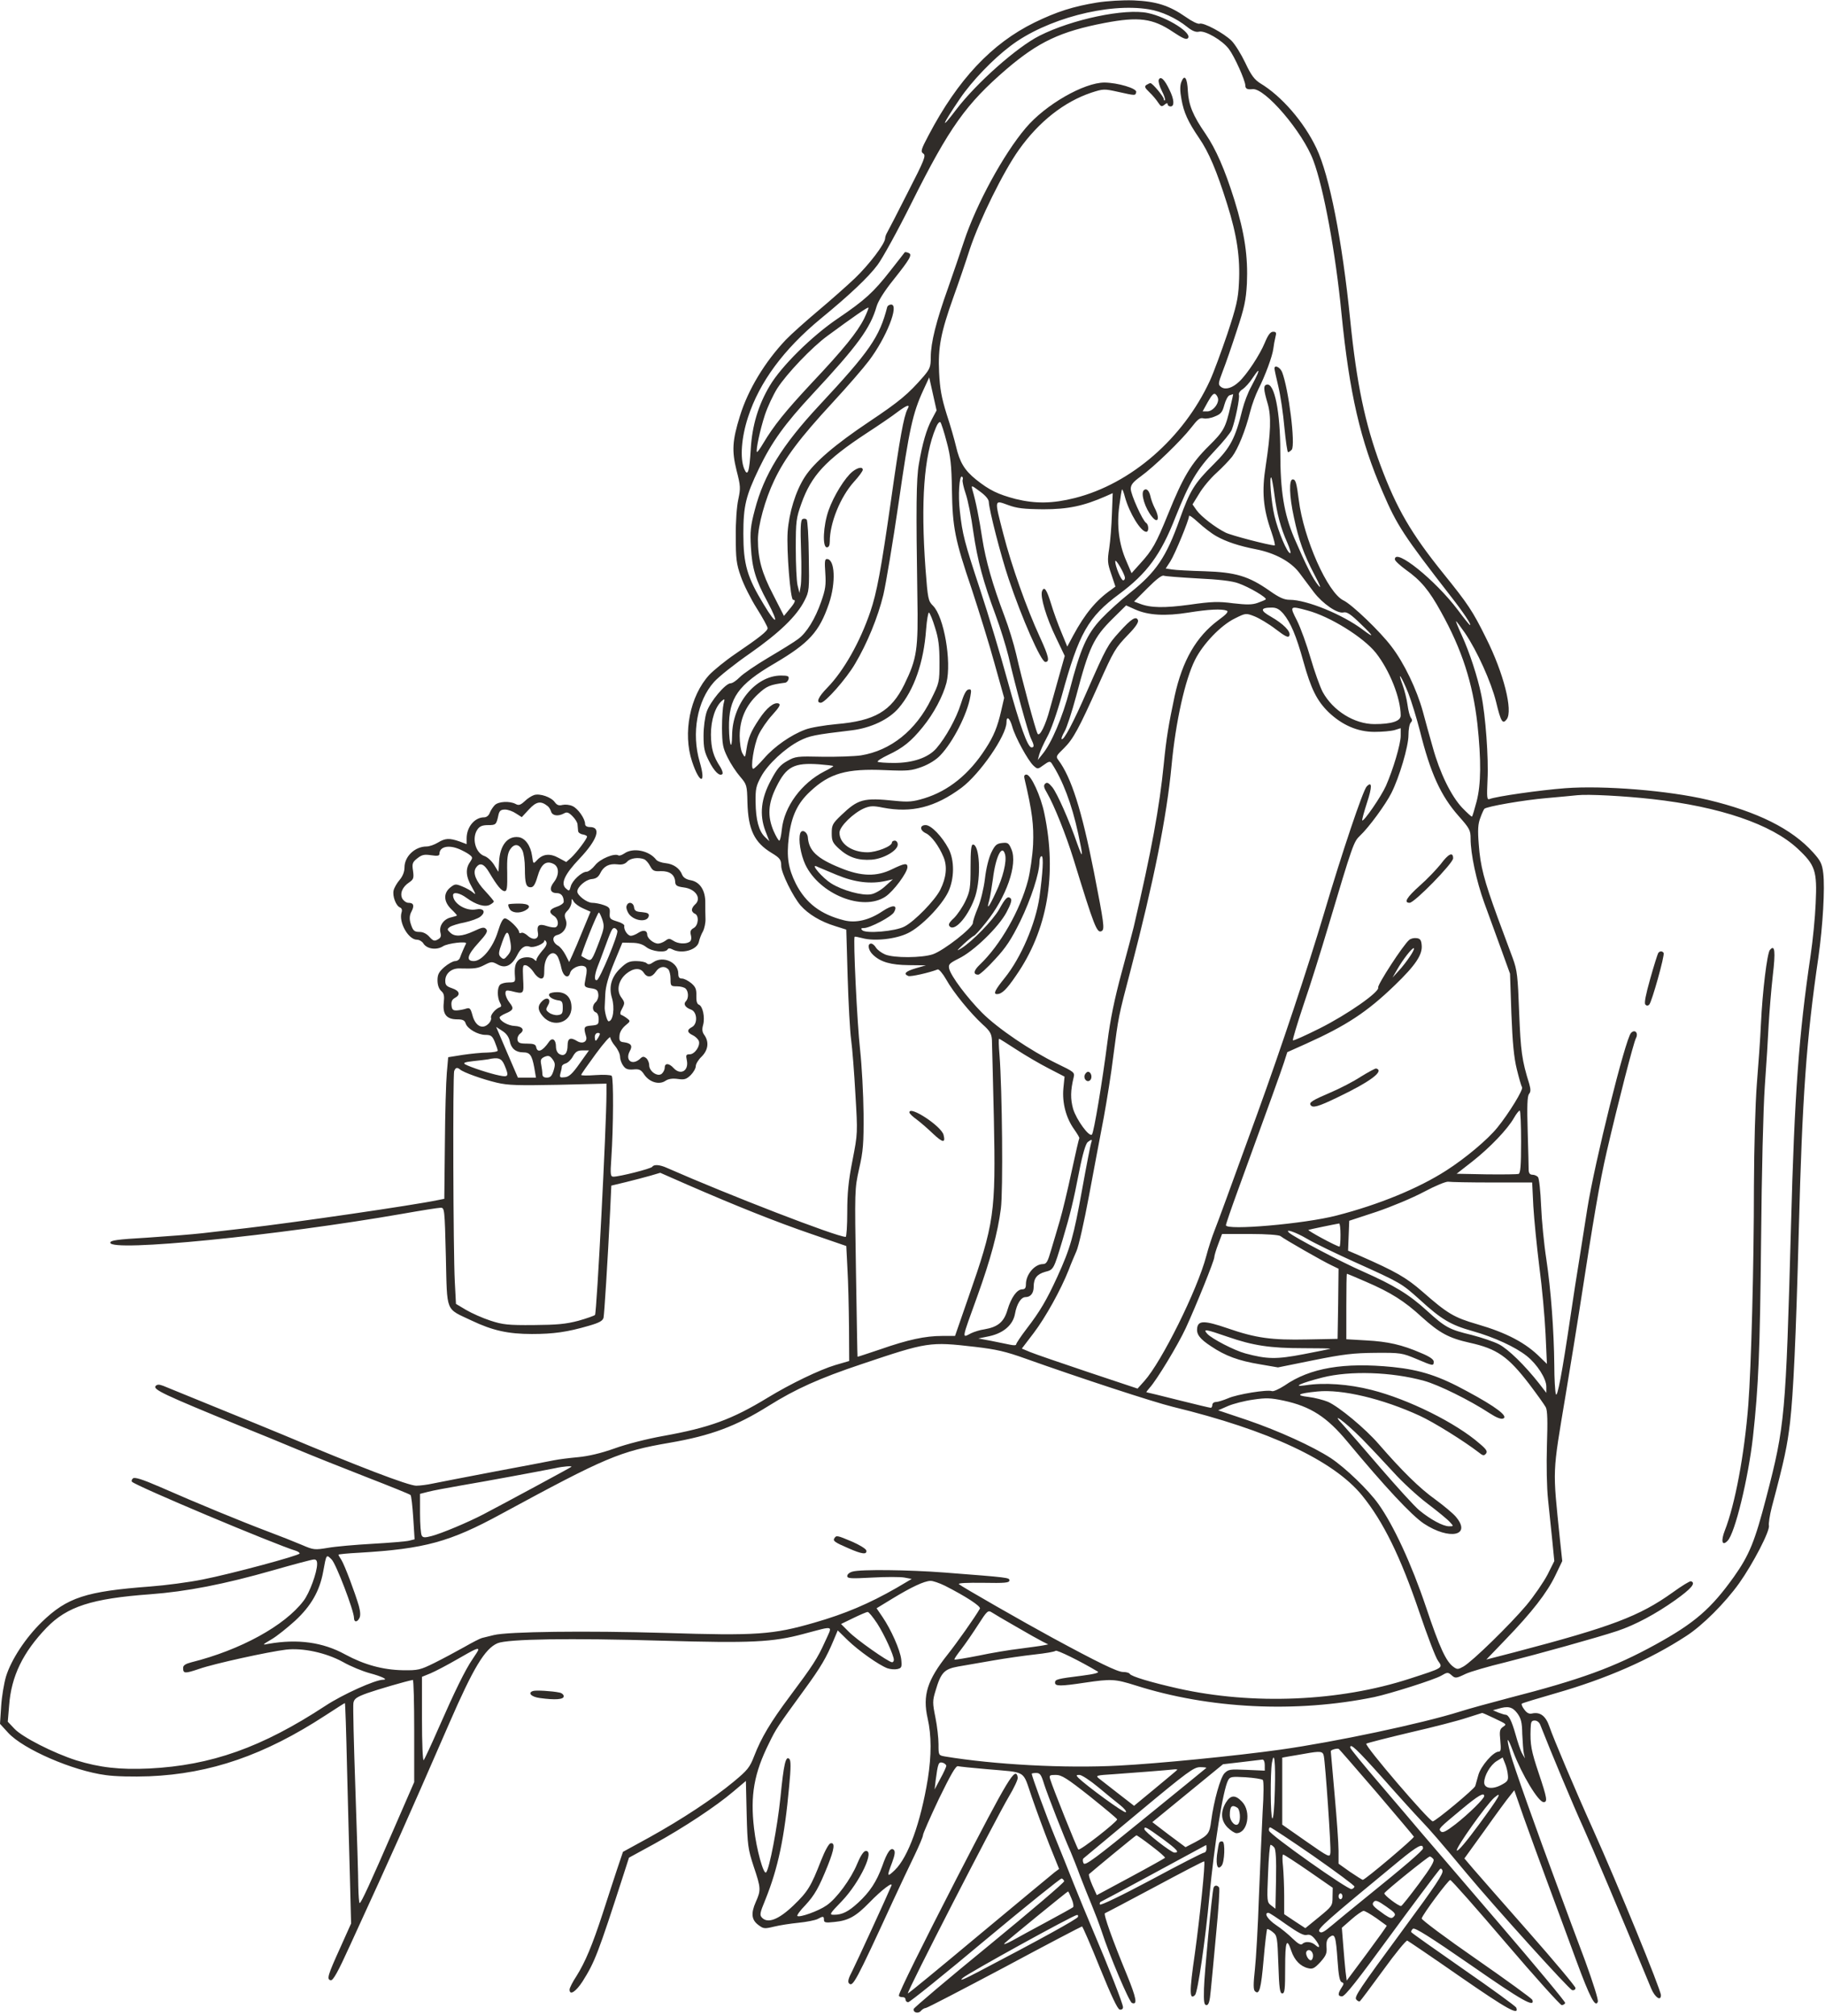 <?xml version="1.0" encoding="UTF-8" standalone="no"?><svg xmlns="http://www.w3.org/2000/svg" xmlns:xlink="http://www.w3.org/1999/xlink" fill="#302c29" height="1038" preserveAspectRatio="xMidYMid meet" version="1" viewBox="118.7 118.2 939.8 1038.0" width="939.8" zoomAndPan="magnify"><g id="change1_1"><path d="M6837 11605 c-123 -20 -208 -47 -323 -103 -220 -108 -394 -293 -545 -580 -40 -75 -42 -85 -27 -95 14 -10 6 -32 -81 -201 -53 -105 -101 -198 -106 -206 -5 -8 -10 -22 -10 -30 -2 -29 -83 -135 -156 -205 -41 -39 -126 -114 -189 -167 -63 -53 -138 -120 -166 -149 -108 -114 -195 -257 -237 -394 -39 -126 -42 -178 -17 -279 21 -81 21 -92 9 -149 -8 -36 -14 -116 -13 -192 0 -113 3 -140 26 -205 14 -41 51 -115 82 -164 31 -49 56 -95 56 -102 0 -15 -42 -48 -167 -133 -50 -34 -110 -83 -133 -107 -100 -108 -138 -301 -89 -447 39 -118 74 -119 39 -1 -43 147 -13 314 74 411 24 27 107 93 185 147 151 106 240 191 281 272 24 47 25 55 22 229 -1 98 -6 183 -11 188 -5 5 -15 6 -22 2 -9 -6 -11 -46 -7 -159 3 -83 2 -167 -2 -186 l-6 -35 -10 40 c-5 22 -9 108 -9 190 0 140 2 155 29 231 51 143 124 223 336 362 63 41 135 90 159 109 50 37 67 42 51 14 -19 -37 -39 -146 -85 -471 -51 -357 -73 -474 -106 -571 -53 -156 -137 -305 -222 -392 -47 -48 -59 -77 -33 -77 22 0 131 123 176 200 62 104 118 240 146 356 13 56 49 270 79 476 54 376 72 459 127 578 l30 65 19 -85 19 -85 -24 -45 c-28 -52 -49 -125 -67 -230 -14 -77 -15 -232 -8 -680 5 -278 -2 -322 -67 -456 -68 -138 -152 -187 -349 -204 -63 -6 -137 -18 -163 -29 -72 -27 -157 -86 -210 -147 -26 -30 -51 -54 -56 -54 -16 0 3 122 27 174 13 28 45 75 71 103 37 41 44 54 33 59 -24 9 -63 -23 -101 -81 -42 -63 -56 -95 -65 -155 -7 -45 -7 -45 -21 -20 -8 14 -14 53 -14 90 1 85 31 155 94 214 45 42 62 49 140 59 8 1 16 10 18 20 3 14 -4 17 -40 17 -131 -1 -250 -147 -251 -309 -1 -84 -15 -48 -16 40 -2 153 47 222 234 331 180 106 231 163 281 309 36 107 31 229 -11 229 -11 0 -12 -15 -8 -72 4 -62 1 -84 -21 -147 -31 -89 -75 -161 -119 -193 -18 -14 -86 -56 -152 -95 -66 -39 -133 -85 -149 -102 -17 -17 -37 -31 -47 -31 -26 0 -105 -94 -123 -147 -9 -27 -16 -79 -16 -123 0 -64 5 -85 28 -130 27 -54 55 -81 69 -67 4 4 -1 20 -10 35 -37 56 -48 96 -49 168 0 76 23 146 58 175 13 11 14 9 7 -17 -4 -16 -8 -72 -8 -124 1 -83 4 -102 29 -152 15 -31 44 -75 64 -98 35 -41 36 -45 38 -134 4 -139 35 -205 124 -259 43 -26 50 -35 50 -67 0 -36 61 -159 100 -204 40 -45 103 -83 178 -106 l57 -18 7 -243 c4 -134 12 -280 18 -324 6 -44 16 -170 22 -281 12 -200 12 -201 -15 -340 -21 -106 -27 -169 -27 -266 0 -71 -4 -128 -8 -128 -46 0 -604 216 -920 355 -37 17 -68 19 -76 6 -6 -10 -169 -51 -200 -51 -15 0 -17 10 -11 93 11 166 12 416 2 426 -5 5 -41 7 -83 4 -41 -3 -74 -3 -74 1 0 4 34 52 75 108 41 56 75 94 75 85 0 -8 11 -29 25 -45 14 -17 25 -41 25 -54 0 -13 7 -34 16 -46 12 -18 24 -22 52 -20 31 3 40 -1 57 -27 27 -39 76 -53 108 -32 16 11 37 14 65 10 34 -5 44 -1 66 20 14 14 26 35 26 46 0 11 13 33 30 49 34 34 39 75 15 110 -12 16 -14 30 -7 54 10 39 -2 97 -23 104 -9 4 -13 19 -12 46 1 33 -4 45 -26 64 -16 13 -37 24 -48 24 -14 0 -19 7 -19 25 0 59 -78 94 -129 59 -17 -12 -26 -13 -34 -5 -6 6 -30 11 -54 11 -35 0 -49 -6 -82 -38 -45 -43 -60 -94 -43 -151 16 -52 6 -121 -17 -121 -8 0 -22 53 -20 75 0 6 2 35 3 66 2 39 16 89 45 160 l43 104 48 -1 c33 0 56 -7 75 -22 29 -23 99 -31 110 -12 4 7 12 7 25 0 48 -25 127 -3 136 39 3 14 12 39 21 54 8 16 14 45 13 65 -1 20 -1 57 -1 82 1 63 -27 107 -74 116 -24 4 -39 14 -45 28 -13 34 -45 56 -85 60 -21 2 -43 10 -49 18 -36 47 -119 64 -164 32 -12 -8 -26 -13 -30 -10 -21 13 -95 -18 -120 -50 -15 -19 -35 -34 -44 -34 -25 0 -75 -46 -82 -76 -7 -25 -8 -25 -25 -10 -28 25 -7 72 70 153 93 98 114 163 54 163 -16 0 -25 6 -25 16 0 27 -37 80 -65 92 -15 7 -37 9 -51 6 -19 -5 -29 -1 -40 14 -18 26 -76 46 -106 37 -13 -4 -35 -18 -49 -32 -22 -20 -31 -23 -47 -14 -31 16 -88 13 -107 -6 -9 -9 -21 -27 -26 -40 -5 -14 -17 -23 -29 -23 -49 0 -90 -50 -90 -108 l0 -30 -37 14 c-52 18 -73 17 -111 -6 -18 -11 -44 -20 -58 -20 -60 0 -114 -51 -114 -108 0 -22 -9 -45 -25 -64 -14 -16 -28 -41 -31 -54 -7 -29 12 -80 33 -88 9 -4 12 -13 8 -25 -16 -51 35 -141 79 -141 12 0 27 -9 33 -19 18 -29 68 -36 101 -15 24 16 127 28 119 14 -7 -13 -26 -57 -31 -72 -3 -10 -14 -18 -25 -18 -11 0 -36 -14 -56 -31 -28 -25 -35 -38 -35 -68 0 -24 7 -44 19 -55 15 -13 17 -26 13 -62 -6 -58 15 -84 69 -84 29 0 39 -5 44 -21 9 -28 63 -59 102 -59 28 0 35 -5 48 -36 8 -20 15 -40 15 -45 0 -5 -24 -9 -52 -10 -29 0 -87 -6 -128 -12 l-75 -12 -7 -80 c-4 -44 -9 -208 -10 -365 l-3 -284 -35 -7 c-124 -26 -735 -115 -985 -144 -71 -8 -173 -20 -225 -26 -52 -6 -180 -16 -285 -23 -157 -9 -190 -14 -190 -26 0 -49 863 37 1505 149 96 17 184 31 196 31 20 0 21 -4 27 -252 7 -293 -4 -264 133 -329 107 -51 188 -69 310 -69 111 0 182 10 292 42 56 16 73 26 77 42 4 20 21 285 34 550 l6 130 75 18 c41 10 98 25 126 33 l51 15 139 -61 c248 -108 455 -191 639 -254 l180 -62 6 -119 c4 -65 7 -199 8 -296 l1 -177 -72 -21 c-80 -24 -230 -96 -348 -168 -184 -112 -299 -154 -538 -197 -79 -14 -190 -42 -250 -64 -70 -25 -135 -40 -187 -45 -44 -4 -100 -11 -125 -16 -25 -5 -164 -32 -310 -59 -146 -28 -287 -55 -315 -61 -27 -6 -66 -11 -85 -11 -42 1 -298 99 -690 264 -52 22 -205 84 -340 139 -135 55 -257 105 -272 111 -21 8 -31 8 -39 0 -18 -18 41 -45 441 -209 85 -34 216 -88 290 -119 74 -31 234 -95 355 -142 121 -47 223 -88 226 -92 4 -3 10 -56 14 -117 l7 -111 -28 -7 c-15 -4 -100 -11 -188 -16 -89 -5 -192 -14 -231 -21 -67 -11 -73 -11 -133 15 -35 15 -116 47 -180 71 -130 49 -361 144 -552 228 -90 39 -129 51 -138 44 -7 -6 -9 -14 -5 -18 24 -23 727 -319 846 -356 9 -3 17 -9 17 -13 0 -10 -352 -105 -500 -134 -69 -14 -190 -30 -270 -36 -331 -25 -427 -56 -558 -183 -83 -81 -157 -193 -184 -280 -10 -34 -22 -103 -25 -153 l-6 -91 42 -46 c78 -85 334 -196 503 -218 48 -7 141 -9 223 -6 316 13 594 109 907 313 54 35 99 64 101 64 2 0 7 -150 11 -332 5 -183 11 -439 15 -568 l6 -235 -56 -125 c-64 -141 -71 -163 -49 -167 12 -3 38 44 97 174 244 532 272 595 514 1150 124 285 183 383 248 411 53 22 371 27 851 13 454 -13 566 -8 725 35 164 43 150 48 110 -41 -39 -86 -61 -120 -182 -282 -98 -131 -146 -212 -182 -305 -23 -60 -35 -74 -106 -133 -105 -87 -267 -194 -435 -287 l-135 -74 -32 -95 c-17 -52 -50 -152 -73 -224 -53 -162 -89 -248 -134 -320 -20 -30 -36 -62 -36 -70 0 -32 32 -12 67 42 63 100 79 141 212 553 l27 84 130 71 c151 83 319 194 408 270 l64 54 4 -172 c4 -160 7 -179 36 -268 38 -113 38 -122 11 -183 -26 -59 -22 -93 14 -119 25 -19 31 -20 80 -8 28 7 86 16 127 20 41 4 85 13 97 19 29 16 33 15 33 -4 0 -14 8 -16 54 -11 72 7 110 28 181 101 63 65 123 110 112 85 -22 -53 -179 -394 -201 -438 -20 -38 -25 -56 -17 -64 20 -20 34 6 226 423 37 80 87 186 111 235 24 50 44 97 44 105 0 8 37 92 82 187 60 123 87 171 98 168 8 -2 74 -9 145 -15 214 -19 186 -2 235 -143 23 -67 64 -178 91 -247 l50 -124 -23 -17 c-13 -10 -187 -155 -388 -322 -201 -168 -366 -304 -368 -302 -7 6 449 893 520 1013 27 45 48 90 46 99 -11 59 -43 7 -316 -522 -178 -346 -295 -583 -296 -600 -1 -5 7 -9 17 -9 9 1 17 -4 17 -12 0 -8 6 -14 14 -14 8 0 187 144 397 320 211 176 388 318 393 317 6 -2 11 -8 13 -14 2 -6 -171 -153 -384 -328 -213 -174 -389 -323 -391 -330 -4 -19 25 -26 38 -9 7 8 18 14 24 14 7 0 189 95 406 210 216 116 396 210 399 210 3 0 45 -96 92 -213 59 -145 91 -213 102 -215 10 -2 17 3 17 12 0 18 -75 208 -155 396 -29 69 -74 177 -99 240 -25 63 -68 171 -96 239 -44 107 -120 315 -120 327 0 2 10 4 23 4 20 0 26 -9 41 -58 18 -56 101 -269 136 -347 9 -22 32 -78 49 -125 18 -47 45 -114 60 -150 15 -36 38 -96 51 -135 41 -127 142 -364 156 -369 30 -12 23 25 -26 145 -74 179 -122 313 -113 317 4 1 121 63 258 136 138 74 251 133 253 131 7 -7 -22 -286 -48 -475 -29 -199 -28 -242 1 -213 14 14 53 282 74 508 25 266 70 548 96 597 10 19 18 20 90 16 44 -3 84 -9 89 -14 5 -5 5 -74 -1 -164 -4 -85 -13 -281 -19 -435 -5 -154 -15 -324 -21 -378 -8 -72 -8 -102 0 -110 23 -23 32 12 45 162 7 83 16 154 18 157 3 2 16 -4 29 -15 23 -18 24 -26 29 -168 4 -123 8 -148 20 -148 13 0 15 21 15 133 0 137 8 158 32 85 16 -47 47 -79 86 -88 23 -6 33 -1 63 31 29 33 35 45 32 78 -2 28 3 42 17 52 26 19 31 6 40 -124 5 -75 11 -105 21 -109 13 -5 12 -9 -1 -29 -20 -31 -19 -44 3 -44 16 1 77 79 257 325 75 103 235 317 246 329 5 6 11 3 14 -6 6 -15 -32 -73 -204 -306 -226 -307 -251 -345 -240 -358 6 -8 15 -12 19 -9 4 3 58 75 120 160 62 86 118 154 124 152 6 -3 129 -86 274 -187 240 -166 304 -202 287 -158 -3 7 -125 96 -271 197 -145 101 -267 187 -269 191 -3 4 1 12 8 18 9 8 87 -41 301 -189 263 -183 328 -219 314 -177 -3 7 -132 101 -289 210 -156 108 -283 203 -281 209 5 21 137 198 147 198 6 0 134 -145 285 -322 151 -177 282 -322 289 -322 8 0 16 5 18 11 2 5 -151 189 -339 408 -189 220 -370 431 -403 470 -33 39 -128 151 -212 249 -84 98 -153 182 -153 188 0 24 30 -4 168 -158 82 -93 171 -191 198 -219 45 -47 93 -102 232 -269 152 -182 530 -600 545 -603 10 -2 17 3 17 11 0 8 -109 138 -241 288 -133 151 -262 298 -286 326 l-45 53 106 147 c58 82 116 161 129 176 l22 28 48 -138 c27 -76 84 -232 127 -348 43 -115 108 -293 145 -393 70 -190 98 -242 110 -210 4 9 -24 97 -65 210 -40 106 -101 270 -135 363 -118 316 -234 644 -250 704 -23 90 -17 94 14 11 45 -119 130 -260 157 -260 21 0 18 20 -25 148 -39 116 -45 148 -42 230 1 35 4 42 21 42 12 0 24 -9 29 -23 54 -138 172 -420 221 -527 49 -109 181 -420 350 -830 19 -45 50 -67 50 -34 0 27 -223 572 -350 854 -92 204 -206 474 -224 528 -19 56 -48 78 -91 68 -13 -3 -26 3 -38 20 -11 14 -17 28 -13 31 3 3 82 27 176 54 258 74 483 172 670 294 84 54 200 170 273 272 71 100 160 271 153 297 -2 10 4 52 15 95 66 248 79 312 94 436 17 152 30 423 45 990 18 689 39 982 101 1405 23 163 34 355 25 432 -6 49 -14 65 -53 108 -109 121 -286 209 -541 270 -203 48 -537 75 -735 60 -130 -10 -355 -42 -390 -56 -13 -5 -14 10 -10 99 6 112 -10 331 -32 437 -19 93 -61 221 -100 306 -19 41 -32 74 -30 74 2 0 23 -28 46 -61 63 -93 135 -253 160 -354 25 -104 34 -118 55 -90 33 44 -16 238 -106 417 -69 140 -94 177 -220 333 -167 207 -241 335 -324 557 -80 216 -123 421 -156 749 -41 408 -107 744 -174 884 -64 135 -179 268 -289 334 -30 19 -47 41 -77 105 -21 44 -53 96 -71 114 -39 39 -145 96 -165 88 -8 -3 -39 12 -70 34 -86 60 -153 81 -269 86 -58 2 -137 -3 -188 -11z m266 -35 c64 -10 141 -45 198 -91 26 -21 45 -28 61 -24 31 7 119 -44 153 -89 29 -38 84 -161 85 -188 0 -17 10 -22 37 -19 63 8 259 -221 313 -367 53 -140 115 -476 145 -787 41 -412 97 -656 213 -922 73 -170 107 -222 350 -535 65 -83 108 -148 99 -148 -3 0 -31 35 -63 78 -116 154 -325 322 -324 260 0 -7 26 -31 56 -53 78 -55 121 -107 182 -218 108 -194 163 -366 187 -576 20 -189 19 -309 -4 -399 -11 -41 -21 -76 -24 -78 -2 -2 -25 19 -51 46 -57 61 -115 180 -151 311 -15 52 -38 135 -51 184 -31 113 -97 251 -162 335 -58 77 -203 216 -247 237 -81 39 -205 317 -230 518 -11 87 -16 105 -31 105 -20 0 -18 -85 6 -195 25 -119 51 -191 105 -294 31 -59 38 -77 21 -57 -28 33 -65 107 -125 246 -52 124 -71 238 -71 442 0 206 -30 354 -69 346 -19 -4 -18 -23 4 -98 19 -65 16 -149 -10 -320 -21 -132 -14 -218 29 -340 13 -38 21 -70 17 -70 -27 0 -226 52 -253 66 -54 27 -126 83 -149 115 l-21 30 34 55 c18 31 58 79 88 106 30 27 67 66 82 85 30 40 69 135 93 232 9 36 28 87 42 115 35 69 72 169 77 208 2 18 7 45 11 61 6 22 4 27 -12 27 -14 0 -26 -16 -43 -57 -25 -61 -92 -163 -132 -200 -35 -33 -70 -43 -92 -28 -17 13 -17 17 8 83 15 38 47 131 72 208 39 118 47 155 52 242 6 139 -11 258 -64 429 -50 160 -96 264 -149 342 -65 94 -87 148 -91 220 -3 70 -18 89 -34 46 -7 -19 -7 -46 1 -88 12 -68 33 -115 91 -200 50 -73 90 -167 144 -339 51 -161 68 -277 61 -408 -4 -81 -13 -120 -60 -262 -31 -91 -71 -200 -90 -241 -137 -296 -406 -530 -695 -603 -115 -29 -203 -30 -305 -5 -91 24 -135 45 -205 101 -58 47 -83 88 -102 170 -7 30 -28 105 -48 165 -27 87 -35 132 -39 216 -6 128 8 203 74 388 25 69 63 180 84 246 50 150 173 400 253 512 103 145 233 247 373 294 62 20 66 20 138 4 90 -20 89 -20 93 -1 4 19 -95 48 -163 49 -106 0 -305 -114 -406 -234 -114 -134 -255 -393 -318 -584 -18 -55 -55 -163 -82 -240 -61 -170 -89 -282 -89 -356 0 -49 -4 -60 -37 -99 -79 -91 -123 -128 -280 -233 -175 -117 -284 -210 -332 -285 -47 -73 -81 -184 -88 -283 -6 -94 14 -349 28 -349 16 0 10 -15 -19 -49 l-28 -34 -56 110 c-58 111 -78 184 -78 283 0 72 37 207 84 305 55 116 132 218 302 402 75 81 158 177 185 213 91 120 158 290 115 290 -9 0 -18 -6 -20 -12 -40 -156 -90 -228 -351 -508 -191 -205 -284 -356 -331 -537 -22 -83 -25 -112 -20 -193 6 -107 24 -168 85 -280 62 -116 48 -126 -19 -14 -86 141 -105 208 -105 364 0 144 13 195 80 335 67 139 133 230 277 385 230 247 297 338 329 450 8 28 40 79 85 135 89 112 101 133 79 141 -9 4 -17 5 -19 3 -1 -2 -35 -45 -75 -96 -86 -110 -130 -150 -270 -245 -133 -90 -291 -246 -350 -346 -59 -99 -91 -205 -98 -327 -7 -118 -16 -144 -34 -100 -22 55 -14 161 20 265 59 181 183 349 374 507 149 122 247 215 293 277 25 33 105 178 176 321 194 388 280 508 488 687 164 140 277 194 506 238 174 33 247 24 351 -46 48 -32 69 -42 77 -33 25 26 -106 109 -206 130 -117 25 -390 -32 -558 -117 -117 -59 -325 -244 -428 -379 -86 -114 -76 -84 19 56 62 91 169 202 259 270 182 139 503 224 713 189z m-1466 -1592 c-35 -70 -105 -157 -272 -334 -136 -146 -193 -217 -248 -309 -15 -26 -30 -46 -32 -44 -7 7 16 115 41 191 14 42 43 104 64 137 49 76 179 212 257 269 136 100 208 150 212 146 2 -2 -8 -27 -22 -56z m2026 -285 c-4 -10 -19 -40 -34 -68 -15 -27 -35 -79 -44 -115 -37 -150 -62 -197 -150 -284 -97 -96 -121 -135 -173 -281 -69 -195 -122 -273 -257 -380 -46 -36 -112 -96 -147 -133 -75 -80 -107 -153 -163 -368 -37 -140 -93 -272 -140 -329 l-24 -30 8 30 c5 17 23 56 40 88 19 33 50 121 76 214 88 321 135 404 296 523 143 106 214 203 289 395 71 178 111 246 202 342 43 45 82 93 88 108 18 47 42 165 37 180 -3 7 5 21 19 29 13 9 36 34 50 56 29 43 37 50 27 23z m-203 -132 c0 -28 -30 -61 -56 -61 l-24 0 27 49 c21 37 31 47 40 39 7 -6 13 -18 13 -27z m64 -33 c-26 -113 -34 -129 -113 -207 -90 -89 -132 -159 -209 -350 -62 -152 -80 -185 -144 -255 l-44 -49 -27 63 c-38 86 -50 184 -36 284 6 45 12 83 14 84 2 2 9 -15 15 -39 23 -83 82 -179 110 -179 14 0 13 37 -1 46 -18 11 -79 146 -79 175 0 21 11 35 51 64 68 49 208 184 260 251 34 44 45 53 64 48 12 -3 38 1 58 10 31 12 39 22 49 60 7 25 19 47 27 49 9 3 17 5 18 6 1 0 -5 -27 -13 -61z m-1462 -185 c20 -74 25 -120 27 -245 3 -196 15 -257 102 -513 38 -116 92 -289 118 -385 l49 -175 -15 -65 c-19 -84 -39 -133 -81 -197 -84 -131 -191 -217 -315 -255 -59 -18 -82 -20 -151 -13 -163 17 -190 9 -277 -74 -45 -43 -49 -51 -49 -93 0 -40 5 -50 39 -81 49 -44 99 -60 167 -55 62 5 134 47 134 78 0 11 -7 20 -15 20 -8 0 -15 -4 -15 -10 0 -19 -79 -50 -126 -50 -81 0 -144 44 -144 101 0 32 72 102 128 126 30 12 46 13 95 3 149 -29 270 2 405 102 95 71 232 269 232 337 0 36 17 23 30 -23 15 -54 81 -174 109 -200 21 -19 22 -19 52 3 26 19 33 21 41 10 57 -87 104 -209 137 -362 27 -124 26 -139 -5 -52 -41 119 -103 259 -128 290 -19 23 -27 27 -37 18 -9 -9 -7 -20 10 -48 36 -62 97 -214 136 -340 108 -351 121 -385 146 -370 15 10 11 39 -41 305 -63 318 -116 485 -183 575 -14 18 -11 22 29 61 47 46 77 101 178 327 80 178 85 187 154 259 37 38 53 62 49 73 -9 23 -34 8 -96 -61 -60 -66 -67 -79 -166 -304 -71 -163 -121 -257 -131 -247 -3 2 4 20 15 39 11 18 38 101 60 183 66 251 90 301 188 398 l69 68 47 -21 c67 -30 155 -35 273 -16 106 17 172 20 198 10 11 -4 0 -18 -43 -49 -113 -84 -185 -207 -225 -390 -31 -146 -43 -218 -56 -350 -22 -222 -63 -447 -155 -840 -4 -16 -31 -120 -61 -230 -38 -140 -60 -248 -74 -360 -26 -203 -70 -468 -80 -478 -14 -15 -80 76 -97 132 -14 51 -14 93 3 163 6 25 1 28 -88 71 -133 65 -302 179 -384 261 -77 78 -159 187 -169 226 -5 23 0 28 49 53 77 37 205 161 246 238 22 41 29 64 22 71 -15 15 -27 4 -60 -56 -32 -56 -138 -165 -194 -200 -28 -17 -26 -14 12 22 25 23 48 41 52 42 4 0 32 30 62 68 105 130 164 299 132 376 -14 34 -19 37 -48 34 -28 -3 -37 -10 -56 -49 -13 -27 -27 -81 -33 -135 -6 -50 -22 -115 -36 -149 -14 -33 -26 -69 -26 -79 -2 -26 -149 -141 -206 -161 -57 -19 -200 -20 -246 -1 -19 8 -40 24 -47 35 -7 12 -18 21 -25 21 -21 0 -15 -35 10 -58 39 -37 91 -52 184 -53 l88 -1 -52 -15 c-54 -16 -66 -29 -38 -40 13 -4 104 16 151 34 6 2 26 -21 43 -51 37 -67 126 -175 188 -232 38 -34 46 -48 48 -80 1 -21 5 -203 10 -404 10 -489 3 -538 -133 -927 l-67 -193 -67 0 c-86 0 -175 -19 -318 -69 -63 -21 -116 -39 -117 -38 -1 1 -4 196 -8 432 -7 428 -7 431 16 535 21 91 24 130 23 285 -1 99 -9 248 -18 330 -15 133 -36 572 -28 580 2 2 20 -2 40 -7 61 -17 173 -5 235 26 67 32 173 141 207 212 32 68 33 162 2 222 -34 64 -90 122 -118 122 -32 0 -31 -27 1 -42 28 -13 67 -65 91 -123 20 -48 14 -106 -17 -168 -27 -54 -132 -162 -184 -189 -47 -25 -199 -38 -218 -19 -8 8 -6 11 9 11 31 0 143 59 155 82 21 38 -6 40 -59 5 -68 -46 -138 -63 -199 -47 -120 30 -197 89 -248 189 -39 79 -48 137 -36 238 13 108 44 175 110 236 100 94 187 119 387 110 117 -5 134 -3 189 17 37 14 74 37 95 60 65 68 139 213 154 303 6 33 5 38 -10 35 -12 -2 -24 -26 -39 -74 -23 -74 -78 -174 -127 -230 -42 -47 -120 -74 -217 -74 -43 0 -81 3 -84 6 -4 4 20 19 53 35 77 36 119 70 179 144 57 70 104 159 122 228 27 110 -13 340 -69 396 -25 25 -27 33 -39 191 -25 344 -8 581 53 725 8 21 19 34 24 29 4 -5 19 -50 32 -101z m82 -196 c-2 -7 5 -39 16 -71 11 -32 29 -120 39 -195 22 -151 51 -257 115 -430 24 -64 53 -159 66 -211 37 -160 101 -393 116 -424 17 -35 18 -46 3 -46 -20 0 -59 109 -124 345 -36 132 -99 341 -140 465 -82 248 -92 288 -105 405 -10 83 -3 188 11 179 4 -2 6 -10 3 -17z m1606 -77 c13 -99 32 -170 66 -246 13 -30 20 -54 15 -54 -15 0 -61 108 -81 192 -17 71 -28 210 -16 197 2 -2 10 -42 16 -89z m-1471 -37 c2 -42 61 -273 102 -395 68 -203 167 -428 189 -428 24 0 18 28 -28 128 -68 147 -147 370 -188 530 -47 182 -48 176 24 150 46 -17 80 -21 182 -22 127 0 207 17 321 67 l36 16 -4 -107 c-2 -59 -8 -138 -14 -177 -10 -63 -9 -77 11 -134 l21 -63 -23 -17 c-76 -53 -134 -123 -194 -234 l-31 -58 -30 73 c-17 40 -41 106 -53 146 -23 76 -36 94 -47 66 -10 -28 22 -136 72 -239 l45 -94 -29 -103 c-16 -57 -37 -132 -47 -168 -23 -88 -54 -148 -64 -129 -10 17 -80 276 -110 409 -12 52 -39 140 -60 195 -62 164 -97 287 -115 402 -15 99 -33 191 -51 251 -6 23 -4 22 39 -10 29 -21 46 -41 46 -55z m1171 -175 c51 -29 118 -51 205 -68 98 -19 180 -64 223 -121 20 -27 54 -72 75 -100 46 -60 122 -112 153 -104 17 4 38 -10 90 -61 67 -64 70 -74 9 -28 -105 79 -289 154 -377 154 -28 0 -53 11 -104 47 -107 75 -175 95 -334 100 -74 2 -150 6 -167 9 l-33 5 24 37 c24 38 96 213 96 233 0 7 21 -8 48 -33 26 -24 67 -56 92 -70z m-470 -215 c0 -7 -4 -13 -9 -13 -11 0 -41 73 -41 98 1 18 49 -65 50 -85z m375 -3 c106 -5 177 -13 209 -25 55 -19 150 -75 141 -83 -3 -3 -22 -11 -42 -18 -28 -10 -56 -10 -126 -2 -75 10 -110 9 -222 -7 -132 -18 -203 -17 -259 5 l-29 11 69 69 c45 45 74 68 84 64 8 -3 87 -9 175 -14z m441 -182 c37 -45 66 -112 103 -246 39 -140 69 -201 129 -260 70 -67 150 -102 237 -102 39 0 85 4 103 9 l32 10 0 -39 c0 -43 -39 -174 -76 -258 -24 -54 -114 -185 -122 -178 -2 3 9 43 24 90 28 84 27 114 -1 85 -19 -19 -128 -343 -220 -654 -82 -276 -220 -691 -343 -1030 -147 -404 -200 -550 -221 -603 -12 -30 -31 -88 -42 -130 -46 -175 -230 -545 -319 -644 l-35 -39 -255 85 c-140 47 -274 93 -298 103 l-43 18 61 80 c61 80 140 223 180 324 11 30 30 74 40 97 11 23 40 152 65 286 25 134 59 315 76 403 16 88 39 230 49 315 28 212 25 198 91 450 117 449 184 781 209 1046 21 226 70 444 121 545 41 82 133 178 205 213 56 28 57 28 101 11 25 -10 74 -39 109 -66 51 -39 66 -46 71 -33 8 21 -31 60 -95 97 -57 32 -56 47 5 47 23 0 38 -8 59 -32z m124 17 c116 -31 287 -137 352 -218 71 -90 128 -233 128 -323 0 -29 -47 -44 -135 -44 -104 0 -214 69 -267 166 -14 27 -42 105 -62 174 -20 69 -51 155 -70 193 -39 76 -38 77 54 52z m-1918 -88 c18 -56 23 -96 23 -178 0 -104 -1 -107 -43 -191 -79 -161 -208 -264 -361 -289 -35 -5 -124 -8 -199 -7 -130 3 -139 2 -181 -22 -36 -20 -53 -40 -84 -99 -51 -94 -60 -177 -29 -260 l21 -54 -23 22 c-31 30 -47 87 -48 180 -1 68 3 84 28 130 34 64 124 147 198 185 52 26 75 31 269 54 99 12 192 56 242 115 79 92 129 235 141 404 4 51 11 90 15 87 5 -3 19 -37 31 -77z m2437 -337 c16 -41 43 -129 60 -195 54 -217 107 -334 200 -439 56 -63 61 -73 61 -115 0 -80 30 -219 70 -330 21 -58 60 -164 86 -236 l47 -130 7 -205 c6 -152 13 -226 28 -287 11 -45 23 -87 27 -93 7 -12 -67 -133 -127 -207 -51 -63 -166 -159 -263 -221 -143 -92 -347 -176 -565 -232 -165 -43 -570 -78 -570 -50 0 6 27 85 61 178 163 447 222 611 238 660 l17 53 96 43 c209 94 315 164 457 301 107 103 144 158 139 207 -2 26 -8 34 -26 36 -13 2 -30 -2 -38 -9 -30 -24 -165 -232 -160 -245 9 -22 -158 -139 -302 -211 -72 -36 -134 -64 -137 -61 -3 2 22 85 55 184 34 98 90 278 126 399 129 433 132 439 165 471 45 42 132 161 161 219 41 81 88 240 88 298 0 29 5 58 12 65 8 8 8 15 1 24 -6 7 -14 38 -18 68 -4 30 -16 77 -26 104 -29 78 -4 40 30 -44z m-2961 -376 c2 -1 -18 -14 -45 -27 -119 -61 -208 -182 -220 -300 -3 -31 -9 -57 -13 -57 -4 0 -17 22 -29 49 -33 77 -29 143 15 230 51 103 91 123 219 114 39 -3 72 -7 73 -9z m4217 -170 c349 -39 615 -130 749 -255 91 -85 101 -114 93 -282 -3 -73 -15 -193 -26 -267 -61 -411 -83 -716 -101 -1390 -27 -982 -31 -1031 -127 -1400 -59 -227 -87 -297 -167 -410 -118 -165 -202 -238 -404 -349 -213 -117 -385 -180 -755 -275 -95 -25 -209 -56 -252 -70 -198 -62 -641 -156 -925 -196 -228 -32 -633 -72 -831 -82 -277 -15 -643 5 -896 47 -33 6 -33 6 -33 63 0 31 -7 94 -16 138 -15 74 -15 86 0 135 28 96 45 114 117 127 35 6 116 20 179 31 63 11 160 25 215 31 55 6 103 14 108 19 6 6 125 -52 217 -107 9 -6 -18 -13 -80 -21 -129 -16 -140 -19 -140 -36 0 -19 28 -19 154 0 135 20 155 19 260 -14 380 -121 827 -143 1231 -60 83 18 308 89 344 110 30 18 35 18 51 4 21 -19 24 -19 74 5 23 11 115 38 206 60 170 43 469 126 575 161 93 31 199 88 299 159 84 60 107 88 81 97 -6 2 -48 -24 -95 -58 -171 -122 -313 -176 -812 -307 l-147 -38 99 103 c136 141 213 240 256 329 l36 75 -12 112 c-38 374 -40 326 30 747 27 162 58 354 69 425 74 481 106 669 142 824 59 254 138 560 150 583 15 28 -5 49 -25 28 -29 -31 -187 -665 -225 -905 -11 -71 -30 -188 -41 -260 -12 -71 -32 -202 -45 -290 -44 -298 -69 -429 -76 -404 -4 13 -8 80 -8 149 -2 179 -17 384 -41 545 -12 77 -24 201 -27 275 -3 74 -10 141 -16 148 -5 6 -18 12 -28 12 -13 0 -19 7 -20 23 0 12 -2 102 -5 200 -4 132 -2 182 7 193 9 11 9 23 1 52 -38 121 -44 168 -52 367 -7 189 -10 217 -33 280 -15 39 -49 133 -78 210 -70 192 -89 264 -97 376 -6 74 -4 105 8 136 8 23 18 44 21 47 12 12 202 45 319 55 69 6 141 13 160 15 55 6 242 -4 385 -20z m-5688 -36 c7 -5 15 -18 18 -29 7 -21 36 -25 66 -9 15 9 24 6 44 -14 14 -14 26 -33 26 -43 1 -10 2 -25 3 -33 0 -8 11 -16 24 -18 12 -2 22 -7 22 -11 0 -12 -54 -83 -82 -109 l-25 -22 -39 21 c-45 25 -82 21 -112 -12 -19 -20 -19 -20 -25 22 -7 53 -36 93 -70 97 -57 7 -96 -43 -100 -128 -1 -28 -3 -50 -4 -50 0 0 -10 16 -22 36 -12 19 -34 40 -50 45 -46 16 -66 93 -35 137 11 16 25 22 55 22 40 0 42 2 53 53 5 21 12 27 34 27 15 0 40 -9 56 -20 l30 -19 37 40 c38 41 61 45 96 17z m-130 -228 c7 -14 13 -55 13 -92 0 -79 6 -98 30 -98 14 0 23 14 35 55 18 63 43 84 81 66 31 -14 32 -58 3 -95 -25 -32 -19 -56 15 -56 23 0 36 -16 36 -45 0 -7 -16 -19 -35 -25 -39 -13 -45 -29 -15 -48 21 -13 27 -47 10 -57 -6 -4 -27 -1 -46 5 -41 14 -54 5 -47 -34 7 -34 -24 -42 -53 -15 -12 11 -27 18 -33 14 -6 -3 -11 -1 -11 5 0 16 -55 70 -73 70 -10 0 -22 -22 -36 -68 -25 -82 -82 -152 -124 -152 -42 0 -34 31 24 94 41 45 49 59 40 70 -10 12 -20 11 -64 -10 -61 -28 -99 -30 -122 -7 -16 15 -16 18 -1 29 9 6 43 17 76 23 32 7 69 20 81 30 30 24 17 45 -23 37 -52 -10 -118 31 -118 73 0 19 35 12 70 -14 48 -35 94 -49 120 -35 11 6 20 13 20 17 0 3 -20 27 -45 54 -47 50 -64 92 -48 118 20 31 42 24 70 -24 41 -69 63 -95 79 -95 12 0 14 18 13 95 -2 74 2 100 15 120 21 31 46 29 63 -5z m-324 6 c18 -8 41 -20 51 -28 18 -14 18 -16 3 -39 -24 -34 -21 -75 10 -128 20 -36 22 -42 7 -29 -11 10 -36 24 -56 32 -34 14 -38 14 -62 -5 -36 -29 -35 -72 4 -111 17 -16 30 -31 30 -33 0 -2 -14 -6 -30 -10 -38 -8 -63 -44 -55 -78 5 -19 2 -28 -14 -36 -17 -10 -24 -7 -43 14 -13 15 -32 25 -49 25 -30 0 -36 6 -49 49 -5 20 -4 38 6 56 16 31 11 45 -16 45 -11 0 -24 10 -31 21 -14 27 0 61 35 84 22 15 25 22 20 59 -6 38 -3 45 22 65 24 19 36 21 71 16 33 -5 43 -3 43 7 0 37 47 48 103 24z m2810 -28 c9 -35 -11 -118 -48 -195 -36 -78 -49 -93 -34 -41 5 18 13 67 19 110 14 116 48 184 63 126z m-1858 -24 c8 -4 22 -19 30 -35 13 -24 20 -28 55 -26 45 1 72 -18 74 -55 1 -19 8 -24 45 -29 62 -8 93 -58 56 -89 -8 -7 -15 -19 -15 -27 0 -7 7 -16 15 -19 23 -9 19 -61 -6 -74 -16 -9 -19 -18 -14 -37 4 -17 1 -29 -7 -34 -20 -13 -61 -10 -84 6 -19 12 -24 12 -40 0 -11 -8 -28 -15 -38 -15 -23 0 -56 27 -56 46 0 22 -20 26 -45 10 -13 -9 -31 -16 -39 -16 -17 0 -38 32 -34 51 2 6 -15 17 -37 23 -36 11 -40 15 -38 42 2 26 -2 32 -30 42 -19 7 -46 12 -61 12 -26 0 -76 38 -76 58 0 24 43 61 73 64 23 2 35 10 45 30 17 36 46 51 88 46 24 -3 39 1 51 14 16 18 57 24 88 12z m-315 -253 l38 -17 -39 -94 c-21 -52 -46 -111 -55 -130 l-16 -35 -19 37 c-11 21 -28 42 -38 47 -30 17 -33 48 -5 55 36 9 57 47 44 80 -8 22 -6 30 10 46 11 11 20 30 20 43 1 20 1 21 11 4 6 -11 28 -27 49 -36z m99 -58 c11 -34 9 -45 -14 -107 -40 -105 -42 -108 -68 -95 -12 7 -24 13 -26 15 -5 4 82 224 90 224 3 0 11 -17 18 -37z m77 -57 c7 -17 -90 -249 -105 -254 -15 -5 -13 25 3 68 8 19 23 60 34 90 36 98 41 110 52 110 6 0 13 -6 16 -14z m-550 -62 c5 -31 2 -45 -14 -64 -18 -22 -22 -23 -36 -10 -13 13 -13 22 7 77 23 66 32 65 43 -3z m163 -41 c-16 -19 -29 -39 -29 -45 0 -9 -3 -9 -12 0 -17 17 -64 15 -82 -4 -16 -16 -21 -38 -17 -86 2 -25 -1 -28 -31 -28 -19 0 -39 -5 -46 -12 -15 -15 -15 -63 -1 -91 9 -16 9 -22 -1 -25 -22 -8 -50 -41 -44 -55 2 -7 -4 -22 -16 -32 -30 -28 -66 -8 -80 46 -10 36 -14 40 -33 34 -12 -4 -33 -8 -47 -9 -20 -1 -26 4 -28 26 -2 19 3 30 17 38 31 16 25 37 -14 50 -29 10 -35 16 -35 39 0 37 32 64 72 63 81 -2 95 0 130 18 35 18 39 18 67 3 39 -23 73 -7 100 45 21 42 41 55 66 46 19 -8 75 15 75 30 0 6 4 4 9 -3 7 -11 1 -25 -20 -48z m4468 -30 c-14 -21 -39 -54 -57 -73 l-32 -35 23 40 c30 53 80 117 87 111 3 -3 -7 -23 -21 -43z m-4387 -2 c5 -11 14 -37 18 -58 9 -42 36 -57 45 -24 6 24 49 44 73 34 11 -4 14 -14 11 -37 -3 -17 -7 -40 -9 -51 -2 -16 4 -21 32 -25 29 -4 36 -10 38 -31 2 -14 -4 -31 -12 -39 -20 -16 -21 -46 -1 -54 9 -3 15 -18 15 -35 0 -27 -3 -30 -37 -33 -39 -3 -42 -8 -28 -55 9 -28 -18 -42 -46 -25 -34 21 -49 15 -49 -21 0 -42 -16 -60 -42 -46 -11 6 -18 21 -18 39 0 36 -19 49 -36 24 -34 -49 -60 -59 -66 -26 -3 13 -13 17 -48 17 -36 0 -45 4 -48 19 -2 11 4 25 13 32 26 19 13 38 -28 40 -33 1 -77 26 -77 44 0 4 14 13 30 20 41 17 45 26 21 56 -12 15 -21 36 -21 47 0 16 4 18 28 13 68 -17 67 -18 63 62 -3 68 -2 74 15 70 10 -2 28 -18 39 -35 11 -18 28 -32 38 -33 14 0 17 9 17 47 0 69 45 110 70 64z m568 -63 c7 -7 12 -29 12 -50 0 -36 1 -38 33 -38 18 0 38 -5 45 -12 15 -15 16 -50 1 -65 -14 -14 -4 -32 27 -43 32 -12 35 -74 4 -90 -27 -14 -25 -28 5 -42 13 -6 27 -20 31 -30 8 -26 -22 -68 -47 -68 -19 0 -21 -4 -15 -31 11 -55 -33 -79 -69 -39 -23 25 -45 26 -45 1 0 -10 -7 -24 -15 -31 -21 -18 -65 12 -65 44 0 13 -7 29 -15 36 -13 10 -19 10 -33 -4 -40 -35 -77 -7 -52 40 16 28 7 41 -30 46 -21 2 -25 8 -23 33 1 19 13 38 30 53 27 22 27 23 9 37 -10 8 -24 16 -30 18 -7 3 -6 14 5 33 14 27 14 31 -4 56 -27 36 -16 88 24 122 37 31 74 33 91 6 17 -27 42 -25 62 5 18 27 45 32 64 13z m-816 -370 c7 -38 31 -58 69 -58 35 0 45 -14 57 -77 l9 -53 -46 0 -47 0 -56 130 -56 131 31 -20 c21 -13 34 -31 39 -53z m458 22 c-6 -11 -13 -20 -15 -20 -3 0 -5 9 -5 20 0 11 7 20 15 20 13 0 14 -4 5 -20z m2150 -65 c46 -30 121 -74 166 -97 l83 -43 -6 -60 c-7 -75 14 -154 56 -212 16 -23 28 -43 26 -45 -2 -2 -20 -80 -40 -173 -20 -94 -47 -206 -60 -250 -13 -44 -33 -113 -45 -152 -18 -62 -24 -73 -43 -73 -43 -1 -87 -54 -87 -104 0 -19 -5 -26 -19 -26 -27 0 -57 -42 -76 -106 -18 -62 -49 -88 -119 -100 -23 -3 -53 -13 -68 -20 -49 -25 -51 -39 32 191 68 189 105 326 121 450 12 91 7 610 -7 793 -4 45 -5 82 -2 82 2 0 42 -25 88 -55z m-2248 -72 c-37 -53 -55 -69 -76 -71 -26 -3 -28 -1 -23 20 4 13 7 28 7 34 0 7 9 14 20 17 11 3 28 19 37 36 14 25 25 31 50 31 l33 0 -48 -67z m-134 -36 c-9 -29 -17 -37 -35 -37 -16 0 -23 6 -23 19 0 10 -3 32 -6 48 -5 24 -2 31 17 40 20 8 27 6 41 -12 14 -19 15 -28 6 -58z m-253 27 c24 -57 21 -63 -27 -53 -46 9 -147 42 -175 57 -13 8 -3 12 42 17 33 3 67 8 75 9 53 12 70 6 85 -30z m-229 -22 c16 -15 117 -51 189 -68 59 -14 110 -15 318 -11 l247 6 0 -52 c0 -163 -50 -1130 -59 -1139 -4 -4 -43 -18 -86 -30 -65 -17 -109 -21 -230 -22 -132 -1 -159 2 -223 23 -40 13 -96 38 -125 55 l-52 31 -6 115 c-8 152 -11 1064 -3 1084 7 18 15 20 30 8z m5464 -372 c0 -122 -3 -162 -13 -166 -7 -2 -82 -3 -166 -2 l-153 3 82 64 c90 71 180 165 213 223 12 21 25 38 30 38 4 0 7 -72 7 -160z m-2214 -6 c-3 -8 -24 -115 -46 -237 -44 -245 -61 -305 -128 -452 -55 -120 -89 -178 -159 -269 -29 -38 -53 -74 -53 -79 0 -6 -13 -6 -32 -2 -18 4 -62 13 -98 20 l-65 12 58 12 c72 16 121 58 131 116 9 50 31 85 54 85 26 0 42 20 42 53 0 44 17 65 59 77 44 11 44 12 90 165 40 134 55 196 86 355 17 87 33 139 43 148 21 16 25 15 18 -4z m2065 -204 l206 0 6 -122 c4 -68 18 -208 31 -313 14 -104 28 -260 32 -345 l7 -154 -33 32 c-75 76 -174 128 -325 172 -121 35 -154 55 -283 168 -84 73 -136 103 -325 186 l-58 25 3 77 3 77 140 46 c77 26 187 72 245 103 58 31 114 54 125 52 11 -2 113 -4 226 -4z m-781 -270 c0 -33 -2 -60 -5 -60 -14 0 -169 84 -160 86 8 3 134 29 158 33 4 0 7 -26 7 -59z m-172 -20 c37 -22 147 -75 244 -119 242 -109 242 -110 336 -194 111 -102 161 -131 272 -162 113 -32 219 -81 279 -128 54 -43 101 -117 101 -158 l0 -32 -37 48 c-74 94 -159 177 -207 202 -27 14 -90 35 -140 48 -117 28 -136 39 -231 125 -93 85 -170 131 -330 202 -108 47 -355 177 -379 199 -27 24 33 4 92 -31z m-137 14 c21 -17 219 -130 262 -150 l37 -18 -2 -180 -3 -181 -155 -3 c-186 -4 -266 7 -413 58 -117 40 -149 40 -155 2 -5 -33 13 -57 71 -95 74 -50 143 -75 252 -93 l93 -16 183 37 c154 31 206 37 319 38 130 1 138 -1 210 -31 87 -37 90 -38 90 -14 0 11 -21 26 -65 44 -99 43 -171 59 -282 65 l-103 6 0 168 c0 93 1 169 3 169 2 0 46 -18 98 -41 128 -55 199 -100 288 -182 91 -82 139 -108 246 -132 141 -31 198 -71 307 -213 40 -53 78 -106 85 -119 9 -17 10 -72 6 -196 -3 -101 -1 -218 6 -282 6 -60 16 -156 22 -212 l10 -102 -35 -70 c-20 -38 -69 -110 -110 -159 -84 -99 -277 -288 -323 -314 -27 -15 -32 -16 -51 -2 -38 27 -71 97 -142 309 -74 220 -167 421 -245 530 -52 73 -171 187 -245 236 -94 61 -268 140 -428 195 l-152 51 50 22 c28 12 86 27 130 33 67 10 90 9 157 -5 140 -30 224 -85 329 -212 193 -232 329 -378 393 -421 132 -87 248 -63 165 35 -14 17 -62 57 -107 90 -80 57 -171 147 -290 284 -69 80 -205 193 -262 218 -22 9 -67 21 -100 25 -70 8 -55 18 46 28 125 13 336 -37 527 -125 74 -34 229 -131 303 -188 22 -18 28 -19 38 -7 9 11 3 22 -33 52 -121 106 -366 228 -556 276 -118 30 -243 39 -340 24 -74 -11 -23 12 87 40 142 36 356 29 523 -17 74 -20 236 -100 338 -167 34 -22 58 -32 70 -27 27 11 -37 60 -184 139 -146 80 -241 111 -385 126 -251 25 -426 -4 -558 -96 -28 -18 -57 -31 -64 -28 -24 9 -179 -16 -226 -37 -24 -10 -52 -19 -62 -19 -11 0 -19 -7 -19 -15 0 -8 -4 -15 -8 -15 -5 0 -80 18 -168 40 -87 22 -161 40 -163 40 -3 0 5 10 16 23 36 39 145 219 186 307 53 115 147 348 147 365 0 8 9 38 20 67 l20 53 144 0 c87 0 149 -5 157 -11z m-273 -518 c132 -46 221 -59 390 -59 78 0 141 -1 140 -3 -2 -1 -64 -14 -138 -28 -141 -27 -188 -26 -300 4 -56 15 -172 75 -196 101 -24 27 -9 24 104 -15z m-1301 -52 c111 -13 159 -24 262 -61 275 -98 656 -223 758 -248 494 -120 827 -276 974 -456 109 -134 198 -315 295 -601 41 -121 84 -234 96 -250 27 -38 29 -36 -147 -93 -360 -117 -806 -136 -1191 -50 -142 32 -241 62 -249 75 -3 6 -19 10 -35 10 -28 0 -129 49 -365 177 -142 77 -467 263 -480 275 -6 6 43 8 125 7 111 -2 135 0 135 12 0 15 1 15 -335 41 -183 14 -430 17 -472 5 -16 -4 -28 -14 -28 -23 0 -13 17 -14 128 -8 71 4 146 4 167 0 l37 -7 -78 -46 c-141 -81 -266 -134 -423 -179 -214 -62 -299 -68 -769 -53 -406 12 -810 7 -882 -11 -25 -6 -52 -13 -61 -15 -9 -2 -50 -23 -90 -46 -41 -23 -110 -60 -154 -82 -75 -37 -85 -39 -164 -38 -102 2 -198 28 -296 81 -116 64 -246 81 -395 55 -34 -7 -34 -6 15 23 28 16 82 60 122 96 82 76 126 153 144 251 17 93 16 92 44 64 23 -23 115 -264 115 -301 0 -23 17 -23 28 0 6 11 5 33 -3 62 -20 69 -74 212 -90 237 -8 12 -15 24 -15 27 0 2 48 7 108 10 336 20 465 55 731 200 537 291 609 322 866 366 214 37 342 85 510 190 139 87 261 142 479 215 339 114 350 116 583 89z m1992 -472 c47 -48 121 -127 165 -175 43 -48 122 -121 175 -161 53 -40 105 -83 115 -95 19 -21 19 -21 -5 -21 -31 0 -96 35 -154 83 -25 21 -113 118 -197 215 -83 97 -170 197 -192 221 -75 79 1 25 93 -67z m-4070 -146 c-4 -4 -343 -187 -454 -245 -79 -41 -212 -97 -265 -111 -34 -9 -45 -9 -51 2 -5 7 -9 59 -9 114 l0 101 43 11 c23 6 98 20 167 32 125 21 410 74 485 89 44 10 91 13 84 7z m-1309 -500 c0 -43 -39 -150 -70 -190 -97 -128 -325 -253 -577 -316 -31 -8 -43 -16 -43 -29 0 -30 9 -30 83 -5 77 27 356 88 447 99 87 10 206 -16 292 -63 40 -23 102 -48 138 -58 64 -17 98 -34 70 -34 -41 0 -209 -76 -297 -134 -328 -215 -588 -307 -908 -323 -151 -7 -255 5 -375 42 -116 37 -278 119 -319 163 l-34 36 7 84 c11 150 71 273 193 400 106 109 232 150 533 172 187 14 380 51 635 124 105 30 198 55 208 55 12 1 17 -6 17 -23z m3233 -112 c106 -54 187 -106 180 -118 -27 -47 -117 -174 -166 -236 -105 -132 -130 -210 -103 -329 20 -88 20 -189 1 -311 -37 -226 -101 -403 -170 -470 -41 -39 -42 -34 -14 39 14 38 17 57 9 65 -15 15 -34 -9 -60 -84 -29 -79 -63 -132 -124 -188 -50 -46 -82 -62 -124 -62 -26 0 -24 4 40 70 93 97 174 268 121 258 -10 -2 -27 -29 -42 -66 -32 -78 -107 -180 -158 -214 -41 -29 -140 -64 -150 -54 -3 3 14 28 40 54 50 54 71 92 117 206 34 86 38 119 14 114 -9 -2 -29 -38 -49 -89 -51 -131 -67 -159 -141 -230 -76 -73 -132 -95 -162 -65 -14 14 -13 23 16 93 66 164 99 320 123 586 9 93 9 131 1 139 -19 19 -29 -26 -46 -198 -16 -154 -57 -369 -74 -386 -13 -13 -50 120 -62 227 -20 170 0 284 78 440 35 72 40 80 182 275 84 115 112 163 150 254 l21 50 52 -51 c56 -54 159 -127 204 -144 15 -5 38 -7 51 -4 22 5 24 10 20 50 -6 49 -52 153 -97 219 l-30 44 82 50 c97 59 163 90 195 91 12 1 46 -11 75 -25z m367 -211 c58 -34 119 -68 135 -76 l30 -15 -25 -5 c-14 -3 -68 -10 -120 -17 -52 -6 -149 -22 -214 -36 -66 -13 -121 -22 -124 -20 -2 3 14 26 35 53 21 27 60 84 87 126 46 72 51 76 70 64 12 -8 68 -41 126 -74z m-716 17 c38 -59 85 -163 86 -187 0 -7 -4 -13 -9 -13 -18 0 -186 118 -224 158 l-39 39 64 31 c35 17 68 31 73 31 6 0 27 -26 49 -59z m-2054 -136 c0 -3 -13 -24 -29 -47 -38 -55 -93 -168 -176 -357 -37 -85 -72 -159 -76 -164 -5 -6 -9 88 -9 210 l0 219 44 18 c24 10 85 42 137 72 92 53 109 61 109 49z m-330 -418 l0 -263 -104 -239 c-122 -281 -169 -383 -177 -384 -3 0 -6 39 -7 88 0 48 -7 274 -15 502 -8 229 -13 427 -10 441 4 21 16 30 71 50 54 19 201 62 235 68 4 0 7 -118 7 -263z m5680 92 c20 -27 25 -47 26 -107 2 -41 5 -86 8 -100 l6 -26 -15 26 c-8 14 -23 59 -34 99 -20 70 -35 100 -52 100 -4 0 -20 5 -36 11 l-28 12 25 7 c52 16 75 11 100 -22z m-121 -25 c71 -34 68 -31 46 -47 -15 -11 -17 -22 -12 -70 4 -44 3 -56 -8 -56 -28 0 -92 -74 -105 -120 -7 -25 -14 -50 -16 -57 -4 -15 -206 -183 -219 -182 -19 1 -355 393 -342 400 7 4 109 30 227 58 118 27 249 61 290 75 41 13 77 24 79 25 2 1 29 -11 60 -26z m-603 -383 c104 -122 190 -224 192 -228 2 -8 -251 -222 -263 -222 -4 0 -33 19 -66 41 l-59 42 0 66 c0 36 -9 165 -20 286 -11 121 -20 223 -20 227 0 7 31 16 41 12 3 -2 91 -103 195 -224z m-272 188 c8 -38 38 -472 34 -499 -3 -25 -6 -24 -125 59 l-123 86 0 172 0 173 33 6 c17 3 55 9 82 14 83 15 94 13 99 -11z m-252 -176 c-2 -91 -8 -150 -13 -146 -10 6 -11 234 -2 287 12 67 19 1 15 -141z m1200 77 c3 -27 -2 -34 -35 -51 -45 -24 -87 -18 -87 13 0 36 32 90 64 110 l31 19 12 -30 c7 -16 14 -44 15 -61z m-1252 52 l0 -29 -93 4 c-87 4 -94 3 -115 -18 -21 -23 -54 -140 -68 -245 -8 -64 -15 -73 -80 -108 l-52 -27 -86 64 -85 65 182 149 182 149 95 11 c52 6 101 12 108 13 7 0 12 -11 12 -28z m-1640 -5 c-1 -6 -14 -36 -31 -66 l-29 -55 5 45 c12 91 15 98 36 93 10 -3 19 -10 19 -17z m1339 -10 c-2 -2 -143 -117 -313 -255 -260 -212 -311 -250 -319 -236 -5 9 -5 21 -1 25 5 4 134 112 287 239 250 208 282 231 314 231 20 0 34 -2 32 -4z m-150 -10 c-2 -3 -53 -45 -113 -95 l-109 -90 -80 62 c-44 34 -89 69 -100 78 -20 16 -16 17 79 23 85 6 268 20 313 25 8 0 12 -1 10 -3z m-449 -137 c77 -62 140 -114 140 -118 -2 -14 -192 -163 -200 -155 -8 9 -133 321 -145 362 -6 20 -3 22 29 22 30 0 57 -17 176 -111z m41 49 c42 -35 93 -77 115 -94 21 -17 34 -33 28 -36 -8 -6 -201 135 -244 177 -12 13 -12 15 6 15 11 0 54 -28 95 -62z m1989 -47 c0 -13 -80 -92 -148 -145 -48 -37 -66 -46 -75 -37 -14 14 -12 15 108 115 84 70 115 88 115 67z m-26 -145 c-67 -91 -110 -142 -115 -135 -7 12 153 237 193 272 45 38 25 3 -78 -137z m-1633 -73 c79 -58 92 -73 64 -73 -17 0 -155 108 -155 121 0 16 11 10 91 -48z m779 -90 c117 -82 212 -152 212 -158 -1 -5 -7 -11 -15 -13 -19 -4 -421 280 -425 301 -2 9 1 17 6 17 5 0 105 -66 222 -147z m-833 51 c41 -31 72 -58 69 -61 -3 -3 -83 -48 -178 -99 l-173 -93 -23 51 c-12 28 -20 53 -17 57 15 14 240 200 244 200 2 1 38 -24 78 -55z m283 -14 c0 -11 -6 -20 -12 -20 -7 0 -130 -63 -273 -140 -154 -82 -262 -134 -264 -127 -2 6 0 12 5 14 5 2 128 68 274 147 146 79 266 144 268 145 1 1 2 -8 2 -19z m349 6 c8 -9 11 -62 9 -164 l-3 -151 -22 17 c-22 17 -22 21 -16 165 3 81 9 147 13 147 4 0 13 -6 19 -14z m766 -4 c0 -11 -92 -90 -315 -270 -52 -42 -120 -98 -151 -124 -46 -39 -59 -45 -68 -34 -11 13 34 53 413 365 93 76 121 91 121 63z m-589 -117 l124 -86 -1 -47 c0 -46 -2 -48 -70 -104 l-70 -57 -55 36 -54 36 0 92 c0 51 -3 120 -6 154 -4 33 -4 61 1 61 4 0 63 -38 131 -85z m642 62 c8 -9 -11 -42 -74 -127 -47 -63 -88 -115 -92 -115 -15 0 -91 58 -86 66 8 14 225 189 234 189 4 0 12 -6 18 -13z m-1863 -204 c9 -20 12 -40 8 -44 -5 -4 -64 -37 -133 -74 -69 -37 -150 -81 -180 -98 -30 -16 -48 -23 -40 -14 17 17 323 267 327 267 2 0 10 -17 18 -37z m1395 12 c0 -8 -4 -15 -10 -15 -5 0 -10 7 -10 15 0 8 5 15 10 15 6 0 10 -7 10 -15z m265 -104 c-11 -12 -18 -10 -47 9 -61 43 -69 52 -57 66 9 11 21 7 65 -24 45 -31 51 -39 39 -51z m-91 -8 c28 -20 52 -38 54 -39 2 -1 -44 -65 -101 -142 l-105 -141 -6 47 c-3 26 -8 87 -12 136 l-7 89 49 43 c27 24 55 43 63 44 7 0 36 -17 65 -37z m-463 -33 c60 -42 90 -58 105 -54 15 4 27 -2 43 -22 26 -33 28 -53 3 -31 -21 19 -53 22 -68 7 -8 -8 -23 1 -50 27 -21 21 -60 53 -86 70 -43 29 -64 63 -39 63 5 0 46 -27 92 -60z m-1073 39 c-4 -11 -198 -118 -508 -280 -82 -43 -106 -53 -85 -34 27 24 567 322 588 324 5 1 7 -4 5 -10z m1210 -193 c2 -10 -1 -23 -6 -28 -12 -12 -36 27 -27 43 10 15 29 5 33 -15z" transform="matrix(.1 0 0 -.1 0 1280)"/><path d="M7154 11207 c-3 -8 4 -34 16 -57 12 -23 19 -45 16 -48 -3 -3 -6 0 -6 6 0 12 -58 82 -69 82 -3 0 -12 -4 -20 -9 -12 -8 -9 -15 15 -38 16 -15 36 -39 45 -53 14 -21 18 -23 33 -11 10 9 16 10 16 2 0 -6 7 -11 15 -11 21 0 19 36 -6 86 -25 53 -46 73 -55 51z" transform="matrix(.1 0 0 -.1 0 1280)"/><path d="M7750 9721 c0 -6 9 -47 20 -93 11 -46 25 -140 31 -210 7 -71 15 -128 19 -128 4 0 13 6 19 13 20 25 -16 313 -50 400 -11 25 -39 38 -39 18z" transform="matrix(.1 0 0 -.1 0 1280)"/><path d="M7077 9094 c-17 -17 7 -94 42 -136 32 -40 42 -8 14 45 -9 18 -19 45 -22 61 -7 30 -21 42 -34 30z" transform="matrix(.1 0 0 -.1 0 1280)"/><path d="M6463 7608 c40 -170 48 -238 44 -338 -3 -58 -15 -141 -26 -184 -41 -156 -143 -334 -248 -434 -33 -31 -36 -52 -8 -52 7 0 46 35 85 78 57 61 84 102 131 197 56 116 99 248 99 307 0 15 5 28 11 28 11 0 6 -85 -11 -210 -20 -137 -95 -313 -180 -418 -50 -62 -59 -82 -39 -82 25 0 49 23 98 95 162 233 212 520 146 835 -18 89 -69 200 -92 200 -11 0 -14 -7 -10 -22z" transform="matrix(.1 0 0 -.1 0 1280)"/><path d="M5308 7328 c-11 -32 2 -109 26 -161 73 -153 296 -243 413 -165 41 27 113 124 113 152 0 22 -15 20 -79 -11 -79 -39 -158 -38 -265 6 -122 49 -164 89 -169 159 -3 28 -31 43 -39 20z m187 -214 c94 -39 176 -49 255 -31 l35 8 -39 -35 c-21 -20 -54 -39 -73 -42 -45 -9 -149 20 -206 56 -43 27 -107 100 -76 88 7 -4 55 -23 104 -44z" transform="matrix(.1 0 0 -.1 0 1280)"/><path d="M6185 7153 c0 -106 -3 -124 -26 -173 -14 -30 -41 -70 -59 -88 -27 -25 -31 -35 -22 -44 28 -28 101 61 132 158 30 99 22 264 -13 264 -9 0 -12 -33 -12 -117z" transform="matrix(.1 0 0 -.1 0 1280)"/><path d="M6773 6084 c-8 -21 13 -42 28 -27 13 13 5 43 -11 43 -6 0 -13 -7 -17 -16z" transform="matrix(.1 0 0 -.1 0 1280)"/><path d="M5870 5891 c0 -6 17 -22 38 -37 20 -15 58 -48 84 -73 50 -47 65 -49 54 -6 -11 45 -176 153 -176 116z" transform="matrix(.1 0 0 -.1 0 1280)"/><path d="M8606 7169 c-22 -27 -70 -78 -108 -111 -67 -60 -84 -88 -52 -88 25 0 224 204 224 229 0 35 -24 24 -64 -30z" transform="matrix(.1 0 0 -.1 0 1280)"/><path d="M8195 6075 c-38 -25 -108 -61 -155 -81 -94 -40 -113 -52 -104 -65 10 -17 39 -9 140 40 169 81 241 135 198 148 -5 1 -40 -18 -79 -42z" transform="matrix(.1 0 0 -.1 0 1280)"/><path d="M10301 6727 c-14 -18 -38 -211 -46 -382 -3 -71 -13 -210 -21 -308 -8 -106 -14 -319 -15 -525 0 -411 -14 -931 -29 -1127 -20 -255 -68 -512 -121 -647 -21 -54 -14 -82 14 -53 38 37 107 322 131 535 29 263 36 441 42 1020 3 341 11 668 19 785 8 110 17 254 20 320 4 66 13 178 21 249 15 127 11 164 -15 133z" transform="matrix(.1 0 0 -.1 0 1280)"/><path d="M9726 6711 c-3 -5 -22 -64 -41 -132 -23 -82 -32 -126 -25 -133 7 -7 13 -7 20 0 13 13 81 255 74 266 -7 11 -21 10 -28 -1z" transform="matrix(.1 0 0 -.1 0 1280)"/><path d="M3805 6962 c-2 -3 0 -13 6 -23 11 -21 49 -25 80 -9 36 20 22 36 -31 36 -28 0 -52 -2 -55 -4z" transform="matrix(.1 0 0 -.1 0 1280)"/><path d="M4414 6955 c-4 -8 1 -26 10 -40 26 -39 97 -48 104 -13 2 13 -6 17 -35 20 -31 2 -39 7 -41 26 -4 25 -30 30 -38 7z" transform="matrix(.1 0 0 -.1 0 1280)"/><path d="M4016 6501 c-8 -12 14 -28 44 -33 21 -2 25 -8 25 -38 0 -30 -4 -35 -25 -38 -14 -2 -34 4 -45 12 -18 13 -18 17 -7 37 20 31 -1 49 -28 24 -26 -24 -25 -48 3 -80 53 -61 147 -32 147 46 0 50 -27 79 -74 79 -19 0 -37 -4 -40 -9z" transform="matrix(.1 0 0 -.1 0 1280)"/><path d="M5484 3699 c-9 -14 0 -21 72 -52 70 -31 97 -34 92 -11 -2 8 -34 28 -73 45 -78 33 -81 33 -91 18z" transform="matrix(.1 0 0 -.1 0 1280)"/><path d="M5577 9190 c-38 -30 -97 -125 -123 -199 -28 -79 -33 -191 -9 -191 10 0 15 10 15 30 0 95 54 229 125 308 25 27 45 55 45 61 0 17 -25 13 -53 -9z" transform="matrix(.1 0 0 -.1 0 1280)"/><path d="M3932 2912 c-29 -9 -10 -30 34 -36 80 -11 124 -8 124 9 0 8 -10 17 -22 19 -37 8 -122 13 -136 8z" transform="matrix(.1 0 0 -.1 0 1280)"/><path d="M7500 2338 c-29 -48 -26 -94 9 -129 16 -16 37 -29 45 -29 58 0 78 111 29 162 -35 37 -59 35 -83 -4z m59 -27 c14 -9 18 -62 6 -81 -13 -21 -45 9 -45 44 0 45 11 55 39 37z" transform="matrix(.1 0 0 -.1 0 1280)"/><path d="M7466 2132 c-3 -5 -8 -34 -12 -64 -6 -56 4 -80 24 -55 15 18 19 119 5 124 -6 2 -14 0 -17 -5z" transform="matrix(.1 0 0 -.1 0 1280)"/><path d="M7436 1898 c-8 -29 -47 -440 -49 -518 -2 -70 1 -85 13 -85 11 0 17 18 22 75 4 41 17 175 28 297 12 122 19 227 15 233 -9 14 -25 13 -29 -2z" transform="matrix(.1 0 0 -.1 0 1280)"/></g></svg>